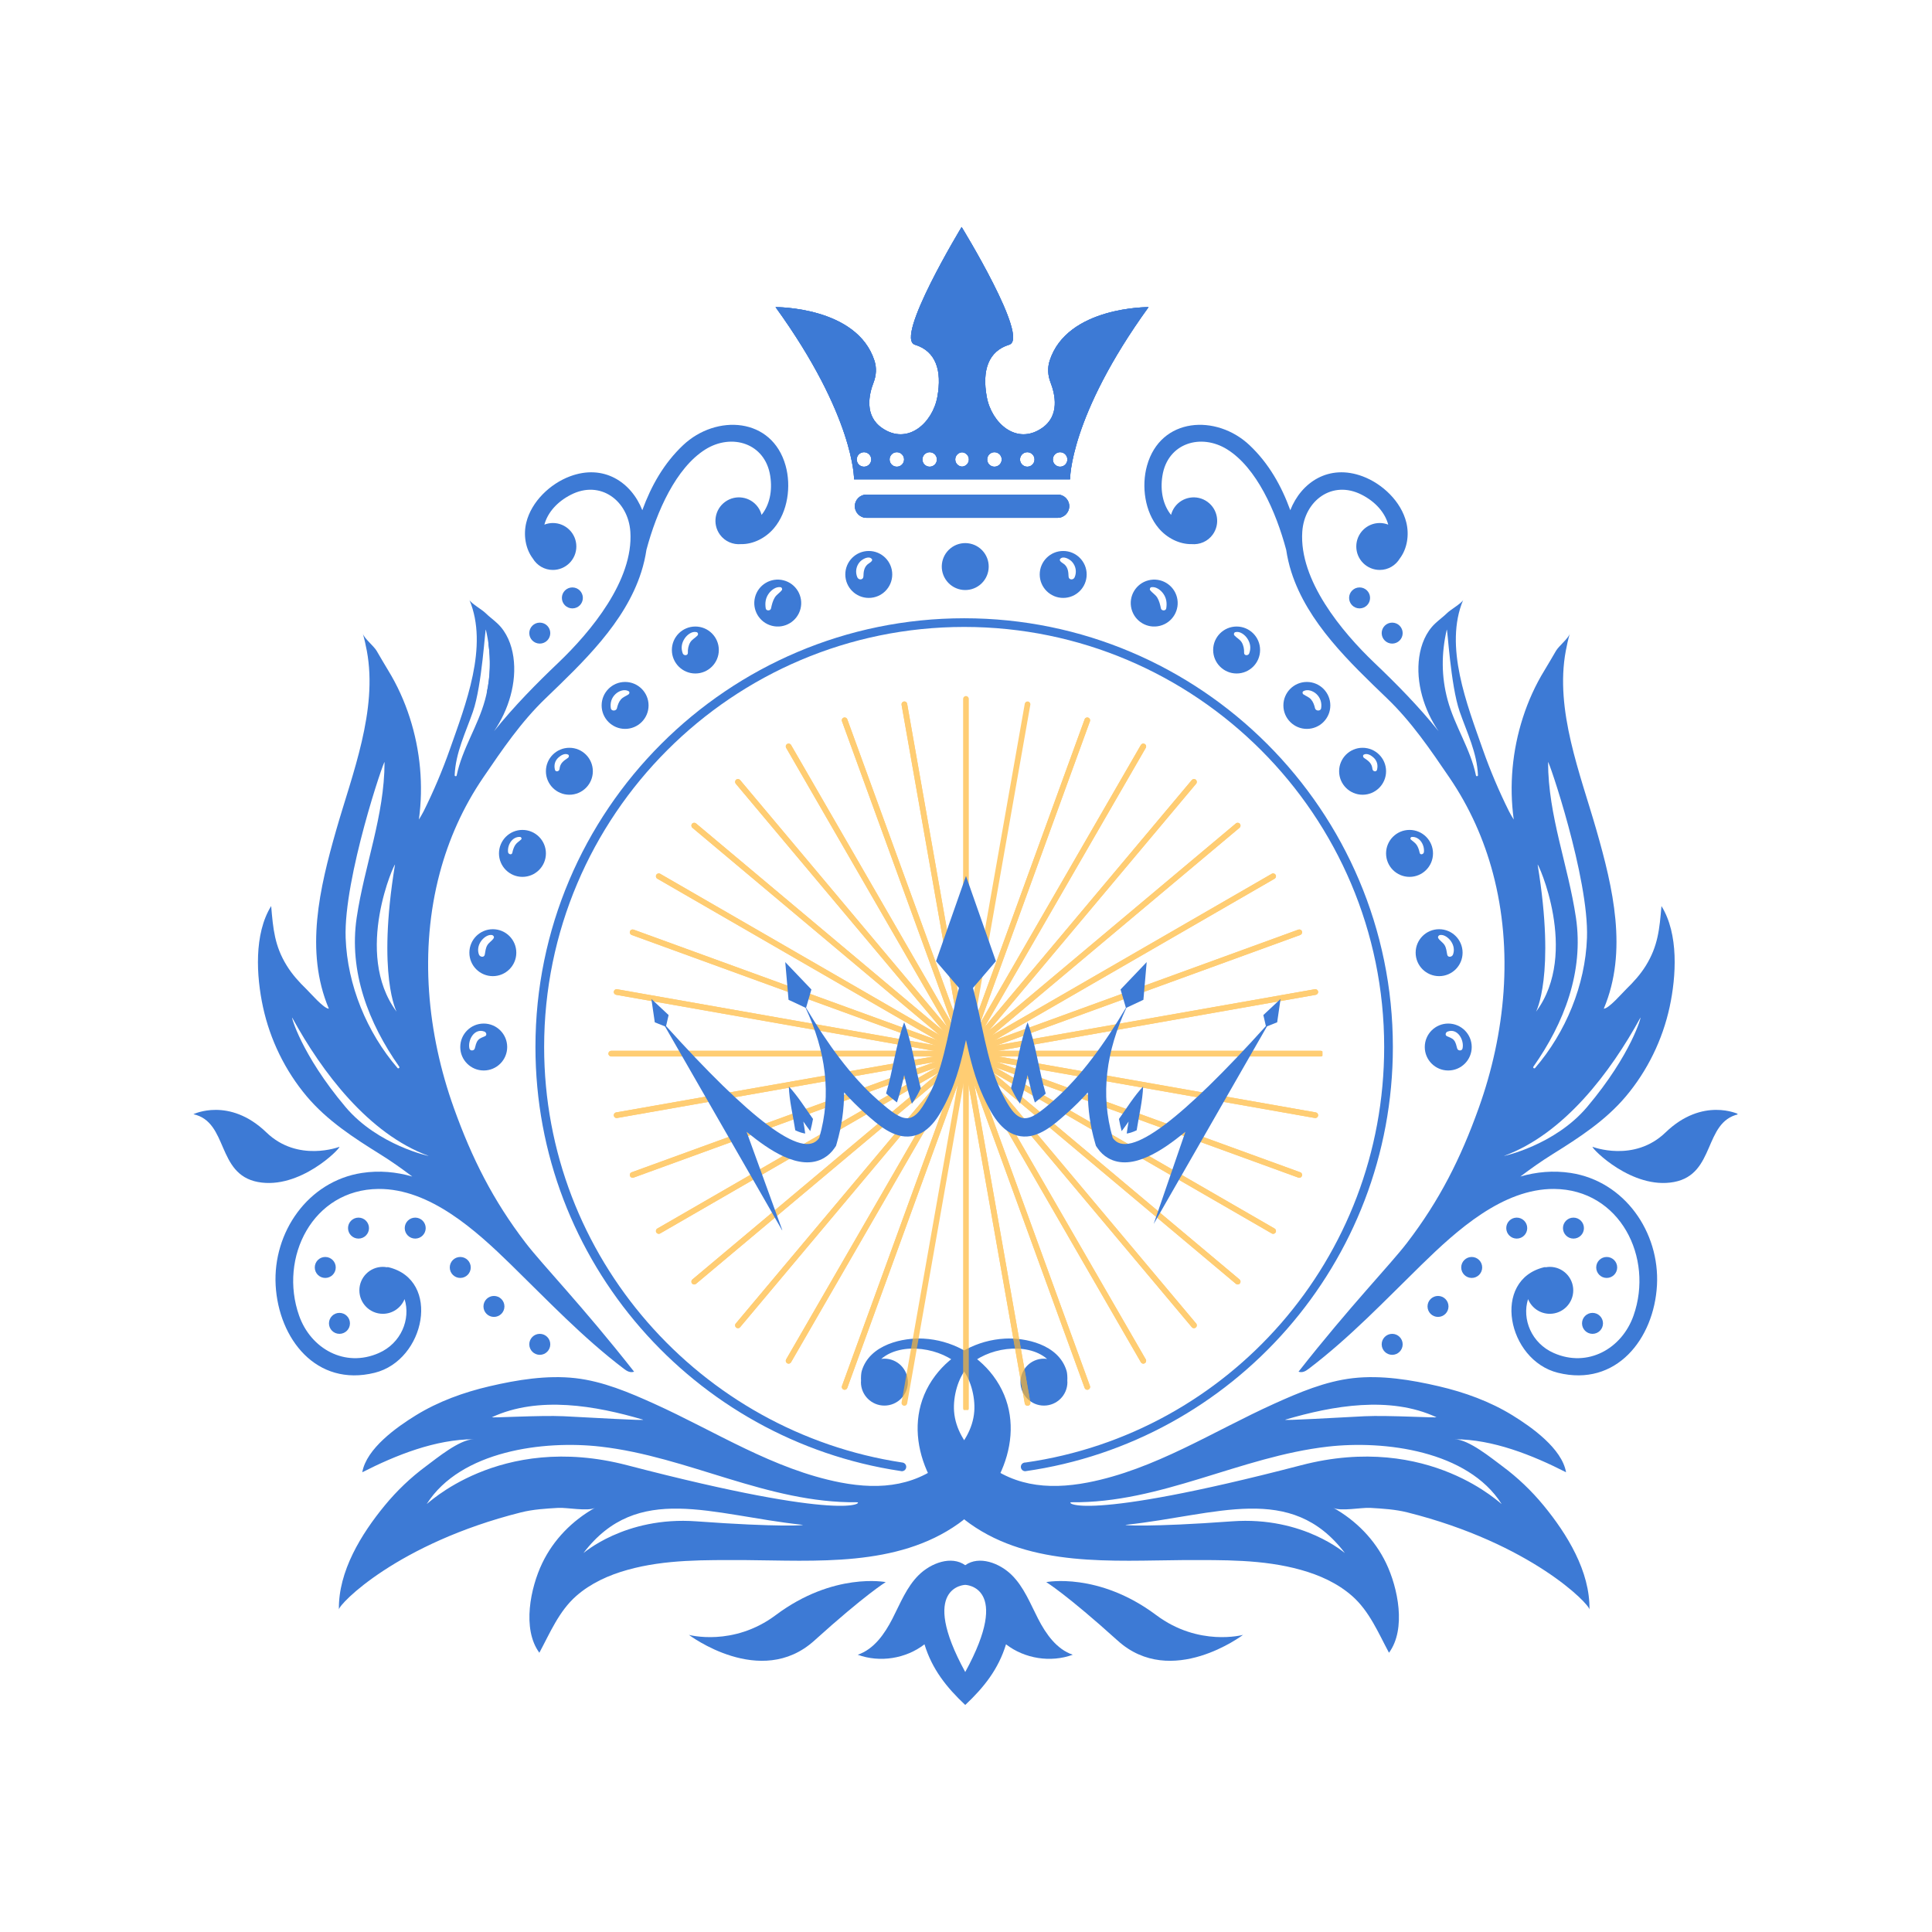 <svg xmlns="http://www.w3.org/2000/svg" xmlns:xlink="http://www.w3.org/1999/xlink" width="500" zoomAndPan="magnify" viewBox="0 0 375 375" height="500" preserveAspectRatio="xMidYMid meet" version="1.0"><defs><filter x="0%" y="0%" width="100%" height="100%" id="ec6d2a8468"><feColorMatrix values="0 0 0 0 1 0 0 0 0 1 0 0 0 0 1 0 0 0 1 0" color-interpolation-filters="sRGB"/></filter><clipPath id="1931e17b41"><path d="M 150 44.062 L 223 44.062 L 223 94 L 150 94 Z M 150 44.062 " clip-rule="nonzero"/></clipPath><clipPath id="01a4a8b4f0"><path d="M 150 44.062 L 223 44.062 L 223 94 L 150 94 Z M 150 44.062 " clip-rule="nonzero"/></clipPath><clipPath id="24614e20ca"><path d="M 37.5 215 L 66 215 L 66 230 L 37.5 230 Z M 37.5 215 " clip-rule="nonzero"/></clipPath><clipPath id="e17d505c48"><path d="M 166.18 302.742 L 208.355 302.742 L 208.355 330.914 L 166.18 330.914 Z M 166.18 302.742 " clip-rule="nonzero"/></clipPath><clipPath id="4fbbc7497d"><path d="M 309 215.227 L 337.242 215.227 L 337.242 229.637 L 309 229.637 Z M 309 215.227 " clip-rule="nonzero"/></clipPath><clipPath id="8678e9d25e"><path d="M 150 44.062 L 223 44.062 L 223 94 L 150 94 Z M 150 44.062 " clip-rule="nonzero"/></clipPath><mask id="9ba6d95bc9"><g filter="url(#ec6d2a8468)"><rect x="-37.5" width="450" fill="#000000" y="-37.5" height="450" fill-opacity="0.68"/></g></mask><clipPath id="af66ebe38d"><path d="M 68 1.102 L 71 1.102 L 71 139.695 L 68 139.695 Z M 68 1.102 " clip-rule="nonzero"/></clipPath><clipPath id="434f6d9e5f"><path d="M 0.09 69 L 138.68 69 L 138.68 72 L 0.09 72 Z M 0.09 69 " clip-rule="nonzero"/></clipPath><clipPath id="179fea667e"><rect x="0" width="140" y="0" height="141"/></clipPath><clipPath id="9f67f0e8d4"><path d="M 126.434 170.012 L 248.91 170.012 L 248.91 238.77 L 126.434 238.77 Z M 126.434 170.012 " clip-rule="nonzero"/></clipPath></defs><g clip-path="url(#1931e17b41)"><path fill="#3d7ad5" d="M 205.766 90.59 C 204.992 90.59 204.355 89.965 204.355 89.18 C 204.355 88.402 204.992 87.77 205.766 87.77 C 206.555 87.77 207.176 88.402 207.176 89.18 C 207.176 89.965 206.555 90.59 205.766 90.59 Z M 199.395 90.59 C 198.621 90.59 197.984 89.965 197.984 89.18 C 197.984 88.402 198.621 87.77 199.395 87.77 C 200.18 87.77 200.805 88.402 200.805 89.18 C 200.805 89.965 200.18 90.59 199.395 90.59 Z M 193.02 90.59 C 192.246 90.59 191.613 89.965 191.613 89.18 C 191.613 88.402 192.246 87.77 193.02 87.77 C 193.793 87.77 194.434 88.402 194.434 89.18 C 194.434 89.965 193.793 90.59 193.02 90.59 Z M 186.734 90.574 C 185.996 90.523 185.41 89.941 185.41 89.18 C 185.41 88.43 185.996 87.836 186.734 87.785 C 187.473 87.836 188.059 88.43 188.059 89.18 C 188.059 89.941 187.473 90.523 186.734 90.574 Z M 180.445 90.59 C 179.676 90.59 179.039 89.965 179.039 89.18 C 179.039 88.402 179.676 87.77 180.445 87.77 C 181.223 87.77 181.855 88.402 181.855 89.18 C 181.855 89.965 181.223 90.59 180.445 90.59 Z M 174.074 90.59 C 173.289 90.59 172.664 89.965 172.664 89.18 C 172.664 88.402 173.289 87.77 174.074 87.77 C 174.852 87.77 175.484 88.402 175.484 89.18 C 175.484 89.965 174.852 90.59 174.074 90.59 Z M 167.703 90.59 C 166.914 90.59 166.293 89.965 166.293 89.18 C 166.293 88.402 166.914 87.77 167.703 87.77 C 168.477 87.77 169.113 88.402 169.113 89.18 C 169.113 89.965 168.477 90.59 167.703 90.59 Z M 203.734 70.02 C 203.293 71.402 203.387 72.895 203.914 74.25 C 204.797 76.516 205.75 80.691 202.254 83.082 C 197.277 86.512 192.441 82.074 191.527 77.027 C 190.59 71.887 191.832 68.156 195.883 66.91 C 199.918 65.668 186.652 44.062 186.652 44.062 C 186.652 44.062 173.551 65.668 177.586 66.91 C 181.637 68.156 182.879 71.887 181.941 77.027 C 181.027 82.074 176.191 86.512 171.215 83.082 C 167.719 80.691 168.672 76.516 169.555 74.25 C 170.082 72.895 170.18 71.402 169.734 70.02 C 166.348 59.477 150.535 59.613 150.535 59.613 C 165.934 80.914 165.77 93.035 165.77 93.035 L 207.699 93.035 C 207.699 93.035 207.535 80.914 222.934 59.613 C 222.934 59.613 207.121 59.477 203.734 70.02 " fill-opacity="1" fill-rule="nonzero"/></g><path fill="#3d7ad5" d="M 205.285 95.996 L 168.188 95.996 C 166.941 95.996 165.93 97.004 165.93 98.25 C 165.93 99.496 166.941 100.508 168.188 100.508 L 205.285 100.508 C 206.527 100.508 207.539 99.496 207.539 98.25 C 207.539 97.004 206.527 95.996 205.285 95.996 " fill-opacity="1" fill-rule="nonzero"/><g clip-path="url(#01a4a8b4f0)"><path fill="#3d7ad5" d="M 205.766 90.59 C 204.992 90.59 204.355 89.965 204.355 89.18 C 204.355 88.402 204.992 87.77 205.766 87.77 C 206.555 87.77 207.176 88.402 207.176 89.18 C 207.176 89.965 206.555 90.59 205.766 90.59 Z M 199.395 90.59 C 198.621 90.59 197.984 89.965 197.984 89.18 C 197.984 88.402 198.621 87.77 199.395 87.77 C 200.18 87.77 200.805 88.402 200.805 89.18 C 200.805 89.965 200.18 90.59 199.395 90.59 Z M 193.02 90.59 C 192.246 90.59 191.613 89.965 191.613 89.18 C 191.613 88.402 192.246 87.77 193.02 87.77 C 193.793 87.77 194.434 88.402 194.434 89.18 C 194.434 89.965 193.793 90.59 193.02 90.59 Z M 186.734 90.574 C 185.996 90.523 185.41 89.941 185.41 89.18 C 185.41 88.43 185.996 87.836 186.734 87.785 C 187.473 87.836 188.059 88.43 188.059 89.18 C 188.059 89.941 187.473 90.523 186.734 90.574 Z M 180.445 90.59 C 179.676 90.59 179.039 89.965 179.039 89.18 C 179.039 88.402 179.676 87.77 180.445 87.77 C 181.223 87.77 181.855 88.402 181.855 89.18 C 181.855 89.965 181.223 90.59 180.445 90.59 Z M 174.074 90.59 C 173.289 90.59 172.664 89.965 172.664 89.18 C 172.664 88.402 173.289 87.77 174.074 87.77 C 174.852 87.77 175.484 88.402 175.484 89.18 C 175.484 89.965 174.852 90.59 174.074 90.59 Z M 167.703 90.59 C 166.914 90.59 166.293 89.965 166.293 89.18 C 166.293 88.402 166.914 87.77 167.703 87.77 C 168.477 87.77 169.113 88.402 169.113 89.18 C 169.113 89.965 168.477 90.59 167.703 90.59 Z M 203.734 70.02 C 203.293 71.402 203.387 72.895 203.914 74.25 C 204.797 76.516 205.75 80.691 202.254 83.082 C 197.277 86.512 192.441 82.074 191.527 77.027 C 190.59 71.887 191.832 68.156 195.883 66.91 C 199.918 65.668 186.652 44.062 186.652 44.062 C 186.652 44.062 173.551 65.668 177.586 66.91 C 181.637 68.156 182.879 71.887 181.941 77.027 C 181.027 82.074 176.191 86.512 171.215 83.082 C 167.719 80.691 168.672 76.516 169.555 74.25 C 170.082 72.895 170.18 71.402 169.734 70.02 C 166.348 59.477 150.535 59.613 150.535 59.613 C 165.934 80.914 165.77 93.035 165.77 93.035 L 207.699 93.035 C 207.699 93.035 207.535 80.914 222.934 59.613 C 222.934 59.613 207.121 59.477 203.734 70.02 " fill-opacity="1" fill-rule="nonzero"/></g><path fill="#3d7ad5" d="M 205.285 95.996 L 168.188 95.996 C 166.941 95.996 165.93 97.004 165.93 98.25 C 165.93 99.496 166.941 100.508 168.188 100.508 L 205.285 100.508 C 206.527 100.508 207.539 99.496 207.539 98.25 C 207.539 97.004 206.527 95.996 205.285 95.996 " fill-opacity="1" fill-rule="nonzero"/><path fill="#3d7ad5" d="M 190.914 107.129 C 189.344 105.164 186.48 104.84 184.512 106.41 C 182.547 107.98 182.223 110.844 183.793 112.812 C 185.359 114.777 188.227 115.102 190.195 113.531 C 192.16 111.961 192.484 109.098 190.914 107.129 " fill-opacity="1" fill-rule="nonzero"/><path fill="#3d7ad5" d="M 168.391 109.543 C 167.699 110.16 167.613 111.004 167.59 111.879 C 167.566 112.613 166.652 112.641 166.398 112.039 C 165.969 111.02 166.168 109.855 166.922 109.031 C 167.379 108.535 168.648 107.797 169.219 108.504 C 169.543 108.902 168.594 109.359 168.391 109.543 Z M 168.629 106.945 C 166.113 106.945 164.074 108.984 164.074 111.5 C 164.074 114.016 166.113 116.055 168.629 116.055 C 171.145 116.055 173.184 114.016 173.184 111.5 C 173.184 108.984 171.145 106.945 168.629 106.945 " fill-opacity="1" fill-rule="nonzero"/><path fill="#3d7ad5" d="M 151.754 114.543 C 151.348 115.086 150.738 115.391 150.375 115.988 C 149.992 116.617 149.805 117.379 149.656 118.094 C 149.555 118.594 148.711 118.613 148.629 118.094 C 148.461 117.047 148.582 116.074 149.223 115.199 C 149.727 114.5 150.625 113.832 151.523 113.973 C 151.758 114.008 151.895 114.355 151.754 114.543 Z M 152.082 112.641 C 149.645 112.02 147.164 113.496 146.547 115.934 C 145.926 118.371 147.402 120.852 149.84 121.469 C 152.277 122.09 154.754 120.613 155.375 118.176 C 155.992 115.738 154.52 113.258 152.082 112.641 " fill-opacity="1" fill-rule="nonzero"/><path fill="#3d7ad5" d="M 135.379 123.355 C 134.918 123.848 134.332 124.09 133.969 124.691 C 133.625 125.266 133.48 126.023 133.516 126.684 C 133.551 127.293 132.707 127.32 132.52 126.816 C 132.145 125.805 132.289 124.832 132.887 123.934 C 133.359 123.223 134.297 122.469 135.203 122.695 C 135.5 122.77 135.574 123.145 135.379 123.355 Z M 134.965 121.609 C 132.453 121.609 130.41 123.648 130.41 126.164 C 130.41 128.68 132.453 130.723 134.965 130.723 C 137.48 130.723 139.523 128.68 139.523 126.164 C 139.523 123.648 137.48 121.609 134.965 121.609 " fill-opacity="1" fill-rule="nonzero"/><path fill="#3d7ad5" d="M 121.996 134.777 C 121.48 135.129 120.938 135.277 120.512 135.766 C 120.094 136.246 119.891 136.867 119.746 137.477 C 119.613 138.035 118.66 138.082 118.562 137.477 C 118.398 136.434 118.684 135.461 119.465 134.719 C 120.094 134.125 121.184 133.695 121.996 134.152 C 122.246 134.293 122.211 134.629 121.996 134.777 Z M 121.332 132.367 C 118.816 132.367 116.777 134.406 116.777 136.922 C 116.777 139.438 118.816 141.477 121.332 141.477 C 123.848 141.477 125.887 139.438 125.887 136.922 C 125.887 134.406 123.848 132.367 121.332 132.367 " fill-opacity="1" fill-rule="nonzero"/><path fill="#3d7ad5" d="M 110.242 147.102 C 109.391 147.684 108.719 148.113 108.602 149.27 C 108.555 149.746 107.832 149.922 107.707 149.391 C 107.488 148.453 107.715 147.633 108.445 146.988 C 108.902 146.586 109.633 146.168 110.242 146.453 C 110.52 146.582 110.453 146.957 110.242 147.102 Z M 110.516 145.145 C 108 145.145 105.961 147.184 105.961 149.699 C 105.961 152.215 108 154.258 110.516 154.258 C 113.031 154.258 115.07 152.215 115.07 149.699 C 115.07 147.184 113.031 145.145 110.516 145.145 " fill-opacity="1" fill-rule="nonzero"/><path fill="#3d7ad5" d="M 101.145 162.953 C 100.766 163.309 100.32 163.551 100.027 163.988 C 99.734 164.426 99.543 165.004 99.445 165.512 C 99.344 166.023 98.668 165.828 98.617 165.402 C 98.453 164.051 99.383 162.379 100.934 162.445 C 101.18 162.457 101.34 162.77 101.145 162.953 Z M 101.402 161.086 C 98.891 161.086 96.852 163.129 96.852 165.645 C 96.852 168.16 98.891 170.199 101.402 170.199 C 103.922 170.199 105.961 168.16 105.961 165.645 C 105.961 163.129 103.922 161.086 101.402 161.086 " fill-opacity="1" fill-rule="nonzero"/><path fill="#3d7ad5" d="M 95.805 182.133 C 95.473 182.637 94.922 182.922 94.598 183.449 C 94.258 184 94.211 184.668 94.094 185.293 C 93.973 185.914 93.16 185.77 92.973 185.293 C 92.633 184.422 92.824 183.477 93.344 182.715 C 93.777 182.082 94.617 181.387 95.43 181.477 C 95.73 181.512 96.008 181.828 95.805 182.133 Z M 95.66 180.359 C 93.145 180.359 91.105 182.398 91.105 184.914 C 91.105 187.43 93.145 189.469 95.66 189.469 C 98.176 189.469 100.215 187.43 100.215 184.914 C 100.215 182.398 98.176 180.359 95.66 180.359 " fill-opacity="1" fill-rule="nonzero"/><path fill="#3d7ad5" d="M 94.156 201.117 C 93.66 201.355 93.145 201.469 92.777 201.91 C 92.41 202.352 92.309 202.961 92.156 203.504 C 92.02 204 91.23 204.035 91.113 203.504 C 90.75 201.875 92.082 199.469 94.039 200.238 C 94.387 200.375 94.566 200.918 94.156 201.117 Z M 93.891 198.672 C 91.375 198.672 89.336 200.711 89.336 203.227 C 89.336 205.742 91.375 207.781 93.891 207.781 C 96.406 207.781 98.445 205.742 98.445 203.227 C 98.445 200.711 96.406 198.672 93.891 198.672 " fill-opacity="1" fill-rule="nonzero"/><path fill="#3d7ad5" d="M 94.145 135.848 C 92.773 140.922 89.703 145.355 88.637 150.523 C 88.594 150.742 88.242 150.691 88.25 150.473 C 88.43 146.082 90.375 142.215 91.797 138.129 C 93.582 132.992 94.168 121.621 94.309 122.23 C 95.367 126.797 95.371 131.309 94.145 135.848 Z M 83.203 224.363 C 83.461 224.457 73.371 222.336 67.074 214.875 C 58.375 204.57 56.422 196.98 56.73 197.547 C 62.484 208.086 71.543 220.105 83.203 224.363 Z M 74.641 147.941 C 74.625 158.359 70.75 167.914 69.234 178.102 C 67.676 188.59 71.52 198.57 77.496 207.051 C 77.633 207.246 77.316 207.484 77.164 207.305 C 71.211 200.391 67.418 191.219 67.09 182.055 C 66.672 170.438 74.645 147.117 74.641 147.941 Z M 76.664 167.848 C 73.121 189.469 77.059 196.48 76.973 196.363 C 68.457 184.914 76.797 167.031 76.664 167.848 Z M 152.492 90.402 C 149.871 80.949 139.012 80.34 132.582 86.414 C 128.844 89.949 126.391 94.316 124.672 99.031 C 122.543 93.602 117.191 90.012 110.645 92.453 C 106.797 93.887 103.152 97.344 102.156 101.414 C 101.566 103.793 101.977 106.496 103.414 108.395 C 104.207 109.727 105.648 110.625 107.309 110.625 C 109.828 110.625 111.867 108.586 111.867 106.07 C 111.867 103.555 109.828 101.516 107.309 101.516 C 106.727 101.516 106.176 101.633 105.664 101.832 C 106.301 99.48 108.145 97.387 110.812 96.027 C 116.547 93.094 121.945 97.195 122.352 103.215 C 122.977 112.629 114.691 122.602 108.367 128.641 C 104.133 132.672 99.762 137.094 95.898 141.918 C 98.703 137.84 100.363 132.469 99.648 127.516 C 99.301 125.113 98.359 122.723 96.574 121.035 C 95.805 120.305 94.953 119.703 94.184 118.945 C 93.594 118.363 91.371 117.059 91.109 116.438 C 94.887 125.422 90.344 136.809 87.312 145.461 C 85.859 149.578 84.156 153.59 82.219 157.488 C 81.945 158.012 81.645 158.535 81.305 159.074 C 82.219 152.465 81.578 145.633 79.531 139.285 C 78.5 136.082 77.105 132.992 75.348 130.125 C 74.57 128.859 73.855 127.598 73.105 126.328 C 72.531 125.359 70.699 123.926 70.422 122.988 C 70.746 124.09 70.992 125.203 71.203 126.332 C 73.359 137.863 68.375 150.227 65.25 161.141 C 62.059 172.293 59.109 184.609 63.828 195.785 C 62.848 195.785 60.215 192.707 59.48 192 C 58.051 190.617 56.711 189.133 55.664 187.434 C 53.297 183.609 53.012 180.297 52.633 175.863 C 49.266 181.289 49.754 189.477 51.047 195.461 C 52.422 201.816 55.352 207.832 59.543 212.809 C 63.508 217.512 68.637 220.836 73.816 224.059 C 75.992 225.41 78.016 226.859 80.023 228.363 C 76.918 227.469 73.645 227.148 70.223 227.672 C 59.781 229.289 52.945 239.176 53.504 249.465 C 54.078 259.859 61.398 269.258 72.719 266.457 C 82.57 264.023 85.656 248.438 75.406 245.969 C 75.301 245.941 75.184 245.949 75.07 245.973 C 74.82 245.93 74.57 245.898 74.309 245.898 C 71.793 245.898 69.754 247.938 69.754 250.453 C 69.754 252.969 71.793 255.008 74.309 255.008 C 76.223 255.008 77.855 253.824 78.527 252.156 C 79.75 256.059 77.855 260.73 73.527 262.625 C 66.934 265.527 60.32 261.781 58.059 255.371 C 54.078 244.086 60.691 230.875 73.461 230.773 C 83.438 230.695 92.414 238.859 99.145 245.43 C 106.312 252.43 113.09 259.598 121.074 265.664 C 121.73 266.164 122.301 266.488 123.078 266.246 C 113.012 253.43 105.328 245.551 102.016 241.23 C 95.711 233.004 91.602 224.84 88.105 215.086 C 82.906 200.582 81.363 184.469 85.352 169.469 C 87.082 162.961 89.852 156.703 93.789 150.926 C 97.504 145.477 101.145 140.113 105.887 135.559 C 113.094 128.613 121.34 120.879 124.473 111.016 C 124.926 109.594 125.254 108.176 125.473 106.715 C 127.465 99.266 131.207 90.82 136.906 87.238 C 142.023 84.035 148.512 86 149.5 92.367 C 149.965 95.324 149.352 98.043 147.82 99.941 C 147.68 99.41 147.453 98.895 147.109 98.422 C 145.637 96.383 142.785 95.93 140.75 97.406 C 138.715 98.879 138.258 101.727 139.734 103.766 C 140.711 105.113 142.281 105.75 143.828 105.613 C 146.207 105.664 148.637 104.41 150.219 102.531 C 152.926 99.34 153.59 94.359 152.492 90.402 " fill-opacity="1" fill-rule="nonzero"/><path fill="#3d7ad5" d="M 280.812 122.23 C 280.953 121.621 281.535 132.992 283.324 138.129 C 284.746 142.215 286.691 146.082 286.871 150.473 C 286.879 150.691 286.527 150.742 286.484 150.523 C 285.418 145.355 282.348 140.922 280.977 135.848 C 279.75 131.309 279.758 126.797 280.812 122.23 Z M 318.391 197.547 C 318.699 196.98 316.746 204.57 308.047 214.875 C 301.75 222.336 291.656 224.457 291.918 224.363 C 303.578 220.105 312.637 208.086 318.391 197.547 Z M 308.031 182.055 C 307.703 191.219 303.91 200.391 297.957 207.305 C 297.805 207.484 297.488 207.246 297.625 207.051 C 303.602 198.57 307.445 188.59 305.887 178.102 C 304.371 167.914 300.496 158.359 300.48 147.941 C 300.477 147.117 308.449 170.438 308.031 182.055 Z M 298.152 196.363 C 298.062 196.48 302 189.469 298.457 167.848 C 298.324 167.031 306.664 184.914 298.152 196.363 Z M 224.902 102.531 C 226.484 104.41 228.914 105.664 231.293 105.613 C 232.84 105.75 234.41 105.113 235.387 103.766 C 236.863 101.727 236.406 98.879 234.371 97.406 C 232.336 95.93 229.484 96.383 228.008 98.422 C 227.668 98.895 227.441 99.41 227.301 99.941 C 225.77 98.043 225.156 95.324 225.621 92.367 C 226.613 86 233.098 84.035 238.215 87.238 C 243.914 90.82 247.656 99.266 249.648 106.715 C 249.867 108.176 250.195 109.594 250.629 110.969 C 253.781 120.879 262.027 128.613 269.234 135.559 C 273.977 140.113 277.621 145.477 281.332 150.926 C 285.27 156.703 288.039 162.961 289.77 169.469 C 293.758 184.469 292.215 200.582 287.012 215.086 C 283.52 224.84 279.41 233.004 273.105 241.23 C 269.793 245.551 262.105 253.43 252.043 266.246 C 252.82 266.488 253.391 266.164 254.047 265.664 C 262.031 259.598 268.809 252.43 275.977 245.43 C 282.707 238.859 291.684 230.695 301.66 230.773 C 314.43 230.875 321.043 244.086 317.062 255.371 C 314.801 261.781 308.188 265.527 301.594 262.625 C 297.266 260.73 295.367 256.059 296.594 252.156 C 297.27 253.824 298.898 255.008 300.812 255.008 C 303.328 255.008 305.367 252.969 305.367 250.453 C 305.367 247.938 303.328 245.898 300.812 245.898 C 300.551 245.898 300.301 245.93 300.051 245.973 C 299.934 245.949 299.82 245.941 299.715 245.969 C 289.465 248.438 292.551 264.023 302.402 266.457 C 313.723 269.258 321.043 259.859 321.617 249.465 C 322.176 239.176 315.344 229.289 304.898 227.672 C 301.473 227.148 298.203 227.469 295.098 228.363 C 297.105 226.859 299.129 225.41 301.305 224.059 C 306.484 220.836 311.613 217.512 315.578 212.809 C 319.766 207.832 322.699 201.816 324.074 195.461 C 325.367 189.477 325.855 181.289 322.488 175.863 C 322.109 180.297 321.824 183.609 319.457 187.434 C 318.406 189.133 317.066 190.617 315.641 192 C 314.906 192.707 312.273 195.785 311.293 195.785 C 316.012 184.609 313.062 172.293 309.871 161.141 C 306.746 150.227 301.762 137.863 303.918 126.332 C 304.129 125.203 304.371 124.09 304.699 122.988 C 304.422 123.926 302.59 125.359 302.016 126.328 C 301.266 127.598 300.551 128.859 299.773 130.125 C 298.012 132.992 296.621 136.082 295.59 139.285 C 293.543 145.633 292.902 152.465 293.816 159.074 C 293.477 158.535 293.172 158.012 292.902 157.488 C 290.965 153.59 289.258 149.578 287.809 145.461 C 284.777 136.809 280.234 125.422 284.008 116.438 C 283.75 117.059 281.527 118.363 280.938 118.945 C 280.168 119.703 279.316 120.305 278.547 121.035 C 276.762 122.723 275.82 125.113 275.473 127.516 C 274.758 132.469 276.418 137.84 279.223 141.918 C 275.359 137.094 270.988 132.672 266.754 128.641 C 260.43 122.602 252.145 112.629 252.77 103.215 C 253.172 97.195 258.57 93.094 264.309 96.027 C 266.977 97.387 268.816 99.48 269.457 101.832 C 268.945 101.633 268.391 101.516 267.809 101.516 C 265.293 101.516 263.254 103.555 263.254 106.07 C 263.254 108.586 265.293 110.625 267.809 110.625 C 269.473 110.625 270.91 109.727 271.707 108.395 C 273.145 106.496 273.555 103.793 272.965 101.414 C 271.969 97.344 268.324 93.887 264.477 92.453 C 257.93 90.012 252.578 93.602 250.445 99.031 C 248.73 94.316 246.277 89.949 242.539 86.414 C 236.109 80.34 225.25 80.949 222.629 90.402 C 221.531 94.359 222.195 99.34 224.902 102.531 " fill-opacity="1" fill-rule="nonzero"/><path fill="#3d7ad5" d="M 95.535 125.418 C 95.48 125.008 95.098 124.824 94.793 124.895 C 95.238 128.066 95.164 131.219 94.492 134.379 C 94.613 134.328 94.727 134.246 94.816 134.109 C 96.328 131.789 95.871 128.016 95.535 125.418 " fill-opacity="1" fill-rule="nonzero"/><path fill="#3d7ad5" d="M 102.734 122.887 C 102.734 121.762 103.648 120.852 104.773 120.852 C 105.895 120.852 106.809 121.762 106.809 122.887 C 106.809 124.012 105.895 124.922 104.773 124.922 C 103.648 124.922 102.734 124.012 102.734 122.887 " fill-opacity="1" fill-rule="nonzero"/><path fill="#3d7ad5" d="M 67.551 238.375 C 67.551 237.25 68.461 236.34 69.586 236.34 C 70.711 236.34 71.621 237.25 71.621 238.375 C 71.621 239.496 70.711 240.41 69.586 240.41 C 68.461 240.41 67.551 239.496 67.551 238.375 " fill-opacity="1" fill-rule="nonzero"/><path fill="#3d7ad5" d="M 61.098 246.012 C 61.098 244.887 62.008 243.977 63.133 243.977 C 64.258 243.977 65.168 244.887 65.168 246.012 C 65.168 247.137 64.258 248.047 63.133 248.047 C 62.008 248.047 61.098 247.137 61.098 246.012 " fill-opacity="1" fill-rule="nonzero"/><path fill="#3d7ad5" d="M 63.852 256.863 C 63.852 255.738 64.762 254.828 65.887 254.828 C 67.012 254.828 67.926 255.738 67.926 256.863 C 67.926 257.988 67.012 258.898 65.887 258.898 C 64.762 258.898 63.852 257.988 63.852 256.863 " fill-opacity="1" fill-rule="nonzero"/><path fill="#3d7ad5" d="M 78.559 238.375 C 78.559 237.25 79.469 236.34 80.594 236.34 C 81.719 236.34 82.629 237.25 82.629 238.375 C 82.629 239.496 81.719 240.41 80.594 240.41 C 79.469 240.41 78.559 239.496 78.559 238.375 " fill-opacity="1" fill-rule="nonzero"/><path fill="#3d7ad5" d="M 87.301 246.012 C 87.301 244.887 88.211 243.977 89.336 243.977 C 90.461 243.977 91.371 244.887 91.371 246.012 C 91.371 247.137 90.461 248.047 89.336 248.047 C 88.211 248.047 87.301 247.137 87.301 246.012 " fill-opacity="1" fill-rule="nonzero"/><path fill="#3d7ad5" d="M 93.84 253.578 C 93.84 252.453 94.75 251.543 95.875 251.543 C 97 251.543 97.91 252.453 97.91 253.578 C 97.91 254.703 97 255.613 95.875 255.613 C 94.75 255.613 93.84 254.703 93.84 253.578 " fill-opacity="1" fill-rule="nonzero"/><path fill="#3d7ad5" d="M 102.734 260.934 C 102.734 259.812 103.648 258.898 104.773 258.898 C 105.895 258.898 106.809 259.812 106.809 260.934 C 106.809 262.059 105.895 262.973 104.773 262.973 C 103.648 262.973 102.734 262.059 102.734 260.934 " fill-opacity="1" fill-rule="nonzero"/><path fill="#3d7ad5" d="M 109.062 116.055 C 109.062 114.93 109.973 114.02 111.098 114.02 C 112.223 114.02 113.133 114.93 113.133 116.055 C 113.133 117.18 112.223 118.09 111.098 118.09 C 109.973 118.09 109.062 117.18 109.062 116.055 " fill-opacity="1" fill-rule="nonzero"/><g clip-path="url(#24614e20ca)"><path fill="#3d7ad5" d="M 65.887 222.594 C 66.012 222.973 58.164 230.941 50.066 229.426 C 41.973 227.906 44.375 217.785 37.543 216.266 C 37.543 216.266 44.504 212.848 51.715 219.809 C 57.832 225.711 65.887 222.594 65.887 222.594 " fill-opacity="1" fill-rule="nonzero"/></g><g clip-path="url(#e17d505c48)"><path fill="#3d7ad5" d="M 187.352 324.539 C 178.227 307.855 187.352 307.621 187.352 307.621 C 187.352 307.621 196.48 307.855 187.352 324.539 Z M 201.492 314.199 C 199.973 311.246 198.742 308.043 196.379 305.711 C 194.016 303.383 190.055 301.883 187.352 303.805 C 184.652 301.883 180.691 303.383 178.328 305.711 C 175.965 308.043 174.734 311.246 173.215 314.199 C 171.699 317.152 169.625 320.121 166.484 321.184 C 170.77 322.754 175.832 321.957 179.441 319.16 C 180.91 323.965 183.691 327.492 187.352 330.934 C 191.016 327.492 193.797 323.965 195.266 319.16 C 198.875 321.957 203.938 322.754 208.223 321.184 C 205.086 320.121 203.012 317.152 201.492 314.199 " fill-opacity="1" fill-rule="nonzero"/></g><path fill="#3d7ad5" d="M 121.746 284.402 C 96.727 277.879 82.477 292.477 82.848 291.895 C 89.41 281.594 105.516 279.527 116.555 280.789 C 133.602 282.734 148.945 291.793 166.348 291.586 C 167.477 291.57 164.707 295.598 121.746 284.402 Z M 135.16 295.289 C 121.176 294.27 113.086 301.656 113.258 301.43 C 123.738 287.66 138.066 294.078 155.719 295.961 C 156.695 296.062 151.227 296.465 135.16 295.289 Z M 95.504 275.07 C 104.539 270.891 115.602 272.844 124.785 275.547 C 125.695 275.816 114.48 275.133 109.43 274.891 C 104.781 274.672 95.09 275.266 95.504 275.07 Z M 192.766 267.027 C 189.539 262.746 184.605 260.121 179.254 259.824 C 175.414 259.609 168.812 260.867 167.266 266.102 C 167.145 266.512 167.086 267.301 167.125 268.074 C 167.121 268.141 167.105 268.203 167.105 268.27 C 167.105 270.785 169.145 272.824 171.66 272.824 C 174.176 272.824 176.215 270.785 176.215 268.27 C 176.215 265.754 174.176 263.715 171.66 263.715 C 171.449 263.715 171.25 263.746 171.047 263.773 C 175.027 260.32 182.941 261.641 186.363 265.234 C 188.367 267.344 189.32 271.098 189.105 273.945 C 188.848 277.383 186.938 280.41 184.465 282.719 C 178.324 288.453 171.121 289.281 163.125 287.746 C 150.117 285.215 138.879 277.844 126.969 272.461 C 122.113 270.27 117.035 268.109 111.688 267.5 C 106.188 266.875 100.398 267.82 95.035 269.07 C 90.02 270.238 85.09 272.016 80.695 274.727 C 77.012 276.996 71.117 281.16 70.32 285.766 C 76.805 282.457 84.539 279.359 91.949 279.359 C 89.199 279.387 84.789 283.035 82.668 284.605 C 79.711 286.793 77.035 289.352 74.699 292.188 C 70.141 297.723 65.645 305 65.781 312.41 C 65.762 311.363 77.145 299.582 101.117 293.555 C 103.477 292.961 105.934 292.82 108.363 292.676 C 110 292.582 114.129 293.395 115.465 292.672 C 111.078 295.152 107.453 298.812 105.242 303.418 C 102.973 308.156 101.285 316.172 104.688 320.797 C 106.766 316.93 108.488 312.738 111.844 309.781 C 114.676 307.289 118.188 305.715 121.797 304.711 C 129.164 302.648 136.902 302.809 144.48 302.809 C 158.316 302.91 174.125 304.211 186.035 295.742 C 194.91 289.418 199.938 276.543 192.766 267.027 " fill-opacity="1" fill-rule="nonzero"/><path fill="#3d7ad5" d="M 171.918 307.086 C 171.918 307.086 161.793 305.09 150.578 313.484 C 142.309 319.68 133.719 317.328 133.719 317.328 C 133.719 317.328 147.625 327.863 158.047 318.449 C 167.996 309.465 171.918 307.086 171.918 307.086 " fill-opacity="1" fill-rule="nonzero"/><path fill="#3d7ad5" d="M 205.773 108.504 C 206.348 107.797 207.617 108.535 208.07 109.031 C 208.828 109.855 209.027 111.02 208.594 112.039 C 208.344 112.641 207.426 112.613 207.406 111.879 C 207.379 111.004 207.293 110.16 206.602 109.543 C 206.398 109.359 205.449 108.902 205.773 108.504 Z M 201.809 111.5 C 201.809 114.016 203.852 116.055 206.367 116.055 C 208.879 116.055 210.922 114.016 210.922 111.5 C 210.922 108.984 208.879 106.945 206.367 106.945 C 203.852 106.945 201.809 108.984 201.809 111.5 " fill-opacity="1" fill-rule="nonzero"/><path fill="#3d7ad5" d="M 223.469 113.973 C 224.367 113.832 225.266 114.5 225.773 115.199 C 226.41 116.074 226.535 117.047 226.367 118.094 C 226.281 118.613 225.438 118.594 225.336 118.094 C 225.188 117.379 225.004 116.617 224.621 115.988 C 224.254 115.391 223.645 115.086 223.238 114.543 C 223.098 114.355 223.238 114.008 223.469 113.973 Z M 219.617 118.176 C 220.238 120.613 222.715 122.09 225.152 121.469 C 227.594 120.852 229.066 118.371 228.449 115.934 C 227.828 113.496 225.352 112.02 222.91 112.641 C 220.473 113.258 219 115.738 219.617 118.176 " fill-opacity="1" fill-rule="nonzero"/><path fill="#3d7ad5" d="M 239.789 122.695 C 240.695 122.469 241.633 123.223 242.105 123.934 C 242.703 124.832 242.848 125.805 242.473 126.816 C 242.289 127.32 241.441 127.293 241.477 126.684 C 241.512 126.023 241.367 125.266 241.023 124.691 C 240.66 124.09 240.074 123.848 239.617 123.355 C 239.418 123.145 239.492 122.77 239.789 122.695 Z M 235.473 126.164 C 235.473 128.68 237.512 130.723 240.027 130.723 C 242.543 130.723 244.582 128.68 244.582 126.164 C 244.582 123.648 242.543 121.609 240.027 121.609 C 237.512 121.609 235.473 123.648 235.473 126.164 " fill-opacity="1" fill-rule="nonzero"/><path fill="#3d7ad5" d="M 252.996 134.152 C 253.809 133.695 254.902 134.125 255.531 134.719 C 256.309 135.461 256.594 136.434 256.43 137.477 C 256.332 138.082 255.379 138.035 255.246 137.477 C 255.102 136.867 254.898 136.246 254.48 135.766 C 254.055 135.277 253.512 135.129 252.996 134.777 C 252.781 134.629 252.75 134.293 252.996 134.152 Z M 249.105 136.922 C 249.105 139.438 251.145 141.477 253.66 141.477 C 256.176 141.477 258.215 139.438 258.215 136.922 C 258.215 134.406 256.176 132.367 253.66 132.367 C 251.145 132.367 249.105 134.406 249.105 136.922 " fill-opacity="1" fill-rule="nonzero"/><path fill="#3d7ad5" d="M 264.75 146.453 C 265.359 146.168 266.09 146.586 266.547 146.988 C 267.277 147.633 267.504 148.453 267.285 149.391 C 267.16 149.922 266.441 149.746 266.391 149.27 C 266.273 148.113 265.605 147.684 264.75 147.102 C 264.539 146.957 264.473 146.582 264.75 146.453 Z M 259.922 149.699 C 259.922 152.215 261.965 154.258 264.477 154.258 C 266.996 154.258 269.035 152.215 269.035 149.699 C 269.035 147.184 266.996 145.145 264.477 145.145 C 261.965 145.145 259.922 147.184 259.922 149.699 " fill-opacity="1" fill-rule="nonzero"/><path fill="#3d7ad5" d="M 274.059 162.445 C 275.609 162.379 276.539 164.051 276.379 165.402 C 276.328 165.828 275.648 166.023 275.551 165.512 C 275.449 165.004 275.262 164.426 274.965 163.988 C 274.672 163.551 274.227 163.309 273.848 162.953 C 273.652 162.77 273.812 162.457 274.059 162.445 Z M 269.035 165.645 C 269.035 168.16 271.074 170.199 273.59 170.199 C 276.105 170.199 278.145 168.16 278.145 165.645 C 278.145 163.129 276.105 161.086 273.59 161.086 C 271.074 161.086 269.035 163.129 269.035 165.645 " fill-opacity="1" fill-rule="nonzero"/><path fill="#3d7ad5" d="M 279.562 181.477 C 280.375 181.387 281.215 182.082 281.648 182.715 C 282.168 183.477 282.359 184.422 282.02 185.293 C 281.836 185.77 281.02 185.914 280.902 185.293 C 280.781 184.668 280.734 184 280.395 183.449 C 280.07 182.922 279.52 182.637 279.188 182.133 C 278.984 181.828 279.262 181.512 279.562 181.477 Z M 274.777 184.914 C 274.777 187.43 276.816 189.469 279.332 189.469 C 281.848 189.469 283.887 187.43 283.887 184.914 C 283.887 182.398 281.848 180.359 279.332 180.359 C 276.816 180.359 274.777 182.398 274.777 184.914 " fill-opacity="1" fill-rule="nonzero"/><path fill="#3d7ad5" d="M 280.953 200.238 C 282.91 199.469 284.242 201.875 283.879 203.504 C 283.762 204.035 282.973 204 282.836 203.504 C 282.688 202.961 282.582 202.352 282.215 201.91 C 281.848 201.469 281.332 201.355 280.84 201.117 C 280.426 200.918 280.605 200.375 280.953 200.238 Z M 276.547 203.227 C 276.547 205.742 278.586 207.781 281.102 207.781 C 283.617 207.781 285.66 205.742 285.66 203.227 C 285.66 200.711 283.617 198.672 281.102 198.672 C 278.586 198.672 276.547 200.711 276.547 203.227 " fill-opacity="1" fill-rule="nonzero"/><path fill="#3d7ad5" d="M 272.258 122.887 C 272.258 121.762 271.344 120.852 270.223 120.852 C 269.098 120.852 268.184 121.762 268.184 122.887 C 268.184 124.012 269.098 124.922 270.223 124.922 C 271.344 124.922 272.258 124.012 272.258 122.887 " fill-opacity="1" fill-rule="nonzero"/><path fill="#3d7ad5" d="M 307.441 238.375 C 307.441 237.25 306.531 236.34 305.406 236.34 C 304.281 236.34 303.371 237.25 303.371 238.375 C 303.371 239.496 304.281 240.41 305.406 240.41 C 306.531 240.41 307.441 239.496 307.441 238.375 " fill-opacity="1" fill-rule="nonzero"/><path fill="#3d7ad5" d="M 313.895 246.012 C 313.895 244.887 312.984 243.977 311.859 243.977 C 310.734 243.977 309.824 244.887 309.824 246.012 C 309.824 247.137 310.734 248.047 311.859 248.047 C 312.984 248.047 313.895 247.137 313.895 246.012 " fill-opacity="1" fill-rule="nonzero"/><path fill="#3d7ad5" d="M 311.141 256.863 C 311.141 255.738 310.23 254.828 309.105 254.828 C 307.98 254.828 307.07 255.738 307.07 256.863 C 307.07 257.988 307.98 258.898 309.105 258.898 C 310.23 258.898 311.141 257.988 311.141 256.863 " fill-opacity="1" fill-rule="nonzero"/><path fill="#3d7ad5" d="M 296.434 238.375 C 296.434 237.25 295.523 236.34 294.398 236.34 C 293.273 236.34 292.363 237.25 292.363 238.375 C 292.363 239.496 293.273 240.41 294.398 240.41 C 295.523 240.41 296.434 239.496 296.434 238.375 " fill-opacity="1" fill-rule="nonzero"/><path fill="#3d7ad5" d="M 287.691 246.012 C 287.691 244.887 286.781 243.977 285.66 243.977 C 284.535 243.977 283.621 244.887 283.621 246.012 C 283.621 247.137 284.535 248.047 285.66 248.047 C 286.781 248.047 287.691 247.137 287.691 246.012 " fill-opacity="1" fill-rule="nonzero"/><path fill="#3d7ad5" d="M 281.152 253.578 C 281.152 252.453 280.242 251.543 279.117 251.543 C 277.996 251.543 277.082 252.453 277.082 253.578 C 277.082 254.703 277.996 255.613 279.117 255.613 C 280.242 255.613 281.152 254.703 281.152 253.578 " fill-opacity="1" fill-rule="nonzero"/><path fill="#3d7ad5" d="M 272.258 260.934 C 272.258 259.812 271.344 258.898 270.223 258.898 C 269.098 258.898 268.184 259.812 268.184 260.934 C 268.184 262.059 269.098 262.973 270.223 262.973 C 271.344 262.973 272.258 262.059 272.258 260.934 " fill-opacity="1" fill-rule="nonzero"/><path fill="#3d7ad5" d="M 265.93 116.055 C 265.93 114.93 265.02 114.02 263.895 114.02 C 262.77 114.02 261.859 114.93 261.859 116.055 C 261.859 117.18 262.77 118.09 263.895 118.09 C 265.02 118.09 265.93 117.18 265.93 116.055 " fill-opacity="1" fill-rule="nonzero"/><g clip-path="url(#4fbbc7497d)"><path fill="#3d7ad5" d="M 309.105 222.594 C 308.98 222.973 316.832 230.941 324.926 229.426 C 333.02 227.906 330.617 217.785 337.449 216.266 C 337.449 216.266 330.488 212.848 323.277 219.809 C 317.16 225.711 309.105 222.594 309.105 222.594 " fill-opacity="1" fill-rule="nonzero"/></g><path fill="#3d7ad5" d="M 207.945 291.586 C 225.344 291.793 240.688 282.734 257.738 280.789 C 268.777 279.527 284.883 281.594 291.441 291.895 C 291.812 292.477 277.566 277.879 252.547 284.402 C 209.586 295.598 206.812 291.57 207.945 291.586 Z M 218.574 295.961 C 236.223 294.078 250.551 287.66 261.031 301.43 C 261.203 301.656 253.113 294.27 239.133 295.289 C 223.066 296.465 217.598 296.062 218.574 295.961 Z M 264.863 274.891 C 259.809 275.133 248.598 275.816 249.508 275.547 C 258.691 272.844 269.75 270.891 278.785 275.07 C 279.203 275.266 269.508 274.672 264.863 274.891 Z M 188.258 295.742 C 200.168 304.211 215.973 302.91 229.809 302.809 C 237.387 302.809 245.129 302.648 252.496 304.711 C 256.102 305.715 259.617 307.289 262.449 309.781 C 265.805 312.738 267.523 316.93 269.602 320.797 C 273.004 316.172 271.32 308.156 269.047 303.418 C 266.84 298.812 263.211 295.152 258.824 292.672 C 260.164 293.395 264.289 292.582 265.926 292.676 C 268.355 292.82 270.812 292.961 273.176 293.555 C 297.148 299.582 308.531 311.363 308.512 312.41 C 308.645 305 304.148 297.723 299.594 292.188 C 297.258 289.352 294.578 286.793 291.625 284.605 C 289.5 283.035 285.09 279.387 282.344 279.359 C 289.75 279.359 297.488 282.457 303.969 285.766 C 303.176 281.16 297.277 276.996 293.594 274.727 C 289.199 272.016 284.27 270.238 279.254 269.07 C 273.891 267.82 268.105 266.875 262.605 267.5 C 257.258 268.109 252.18 270.27 247.32 272.461 C 235.41 277.844 224.172 285.215 211.168 287.746 C 203.172 289.281 195.965 288.453 189.824 282.719 C 187.352 280.41 185.445 277.383 185.184 273.945 C 184.973 271.098 185.926 267.344 187.93 265.234 C 191.348 261.641 199.266 260.32 203.242 263.773 C 203.039 263.746 202.84 263.715 202.629 263.715 C 200.113 263.715 198.074 265.754 198.074 268.27 C 198.074 270.785 200.113 272.824 202.629 272.824 C 205.145 272.824 207.184 270.785 207.184 268.27 C 207.184 268.203 207.168 268.141 207.164 268.074 C 207.207 267.301 207.148 266.512 207.027 266.102 C 205.477 260.867 198.879 259.609 195.035 259.824 C 189.688 260.121 184.75 262.746 181.523 267.027 C 174.355 276.543 179.383 289.418 188.258 295.742 " fill-opacity="1" fill-rule="nonzero"/><path fill="#3d7ad5" d="M 203.074 307.086 C 203.074 307.086 213.199 305.09 224.414 313.484 C 232.684 319.68 241.273 317.328 241.273 317.328 C 241.273 317.328 227.371 327.863 216.945 318.449 C 206.996 309.465 203.074 307.086 203.074 307.086 " fill-opacity="1" fill-rule="nonzero"/><path fill="#3d7ad5" d="M 187.152 120.004 C 141.266 120.004 103.93 157.336 103.93 203.223 C 103.93 244.91 134.734 279.531 174.785 285.52 C 174.867 285.539 174.953 285.562 175.047 285.562 C 175.52 285.562 175.898 285.184 175.898 284.711 C 175.898 284.262 175.551 283.906 175.113 283.871 C 135.941 277.957 105.617 244.035 105.617 203.223 C 105.617 158.266 142.191 121.688 187.152 121.688 C 232.094 121.688 268.668 158.266 268.668 203.223 C 268.668 244.258 238.555 278.246 199.062 283.871 C 198.531 283.855 198.148 284.238 198.148 284.711 C 198.148 285.184 198.531 285.562 199 285.562 C 239.355 279.844 270.355 245.133 270.355 203.223 C 270.355 157.336 233.039 120.004 187.152 120.004 " fill-opacity="1" fill-rule="nonzero"/><g clip-path="url(#8678e9d25e)"><path fill="#3d7ad5" d="M 205.766 90.59 C 204.992 90.59 204.355 89.965 204.355 89.18 C 204.355 88.402 204.992 87.77 205.766 87.77 C 206.555 87.77 207.176 88.402 207.176 89.18 C 207.176 89.965 206.555 90.59 205.766 90.59 Z M 199.395 90.59 C 198.621 90.59 197.984 89.965 197.984 89.18 C 197.984 88.402 198.621 87.77 199.395 87.77 C 200.18 87.77 200.805 88.402 200.805 89.18 C 200.805 89.965 200.18 90.59 199.395 90.59 Z M 193.02 90.59 C 192.246 90.59 191.613 89.965 191.613 89.18 C 191.613 88.402 192.246 87.77 193.02 87.77 C 193.793 87.77 194.434 88.402 194.434 89.18 C 194.434 89.965 193.793 90.59 193.02 90.59 Z M 186.734 90.574 C 185.996 90.523 185.41 89.941 185.41 89.18 C 185.41 88.43 185.996 87.836 186.734 87.785 C 187.473 87.836 188.059 88.43 188.059 89.18 C 188.059 89.941 187.473 90.523 186.734 90.574 Z M 180.445 90.59 C 179.676 90.59 179.039 89.965 179.039 89.18 C 179.039 88.402 179.676 87.77 180.445 87.77 C 181.223 87.77 181.855 88.402 181.855 89.18 C 181.855 89.965 181.223 90.59 180.445 90.59 Z M 174.074 90.59 C 173.289 90.59 172.664 89.965 172.664 89.18 C 172.664 88.402 173.289 87.77 174.074 87.77 C 174.852 87.77 175.484 88.402 175.484 89.18 C 175.484 89.965 174.852 90.59 174.074 90.59 Z M 167.703 90.59 C 166.914 90.59 166.293 89.965 166.293 89.18 C 166.293 88.402 166.914 87.77 167.703 87.77 C 168.477 87.77 169.113 88.402 169.113 89.18 C 169.113 89.965 168.477 90.59 167.703 90.59 Z M 203.734 70.02 C 203.293 71.402 203.387 72.895 203.914 74.25 C 204.797 76.516 205.75 80.691 202.254 83.082 C 197.277 86.512 192.441 82.074 191.527 77.027 C 190.59 71.887 191.832 68.156 195.883 66.91 C 199.918 65.668 186.652 44.062 186.652 44.062 C 186.652 44.062 173.551 65.668 177.586 66.91 C 181.637 68.156 182.879 71.887 181.941 77.027 C 181.027 82.074 176.191 86.512 171.215 83.082 C 167.719 80.691 168.672 76.516 169.555 74.25 C 170.082 72.895 170.18 71.402 169.734 70.02 C 166.348 59.477 150.535 59.613 150.535 59.613 C 165.934 80.914 165.77 93.035 165.77 93.035 L 207.699 93.035 C 207.699 93.035 207.535 80.914 222.934 59.613 C 222.934 59.613 207.121 59.477 203.734 70.02 " fill-opacity="1" fill-rule="nonzero"/></g><path fill="#3d7ad5" d="M 205.285 95.996 L 168.188 95.996 C 166.941 95.996 165.93 97.004 165.93 98.25 C 165.93 99.496 166.941 100.508 168.188 100.508 L 205.285 100.508 C 206.527 100.508 207.539 99.496 207.539 98.25 C 207.539 97.004 206.527 95.996 205.285 95.996 " fill-opacity="1" fill-rule="nonzero"/><g mask="url(#9ba6d95bc9)"><g transform="matrix(1, 0, 0, 1, 118, 134)"><g clip-path="url(#179fea667e)"><g clip-path="url(#af66ebe38d)"><path fill="#ffb632" d="M 69.492 139.91 C 69.188 139.91 68.941 139.664 68.941 139.359 L 68.941 1.652 C 68.941 1.352 69.188 1.102 69.492 1.102 C 69.797 1.102 70.043 1.352 70.043 1.652 L 70.043 139.359 C 70.043 139.664 69.797 139.91 69.492 139.91 Z M 69.492 139.91 " fill-opacity="1" fill-rule="nonzero"/></g><path fill="#ffb632" d="M 81.445 138.863 C 81.184 138.863 80.953 138.676 80.906 138.406 L 56.992 2.797 C 56.941 2.496 57.141 2.211 57.441 2.156 C 57.738 2.105 58.023 2.305 58.078 2.605 L 81.988 138.215 C 82.043 138.516 81.844 138.801 81.543 138.855 C 81.512 138.859 81.48 138.863 81.445 138.863 Z M 81.445 138.863 " fill-opacity="1" fill-rule="nonzero"/><path fill="#ffb632" d="M 81.445 138.863 C 81.184 138.863 80.953 138.676 80.906 138.406 L 56.992 2.797 C 56.941 2.496 57.141 2.211 57.441 2.156 C 57.738 2.105 58.023 2.305 58.078 2.605 L 81.988 138.215 C 82.043 138.516 81.844 138.801 81.543 138.855 C 81.512 138.859 81.48 138.863 81.445 138.863 Z M 81.445 138.863 " fill-opacity="1" fill-rule="nonzero"/><path fill="#ffb632" d="M 93.039 135.758 C 92.816 135.758 92.605 135.617 92.523 135.395 L 45.426 5.996 C 45.32 5.707 45.469 5.395 45.754 5.289 C 46.039 5.184 46.355 5.332 46.461 5.617 L 93.559 135.016 C 93.66 135.305 93.516 135.621 93.23 135.723 C 93.168 135.746 93.102 135.758 93.039 135.758 Z M 93.039 135.758 " fill-opacity="1" fill-rule="nonzero"/><path fill="#ffb632" d="M 93.039 135.758 C 92.816 135.758 92.605 135.617 92.523 135.395 L 45.426 5.996 C 45.32 5.707 45.469 5.395 45.754 5.289 C 46.039 5.184 46.355 5.332 46.461 5.617 L 93.559 135.016 C 93.66 135.305 93.516 135.621 93.23 135.723 C 93.168 135.746 93.102 135.758 93.039 135.758 Z M 93.039 135.758 " fill-opacity="1" fill-rule="nonzero"/><path fill="#ffb632" d="M 103.918 130.684 C 103.727 130.684 103.543 130.586 103.441 130.41 L 34.59 11.152 C 34.438 10.891 34.527 10.555 34.789 10.402 C 35.055 10.25 35.391 10.34 35.543 10.602 L 104.395 129.859 C 104.547 130.121 104.457 130.457 104.191 130.609 C 104.105 130.66 104.012 130.684 103.918 130.684 Z M 103.918 130.684 " fill-opacity="1" fill-rule="nonzero"/><path fill="#ffb632" d="M 103.918 130.684 C 103.727 130.684 103.543 130.586 103.441 130.41 L 34.59 11.152 C 34.438 10.891 34.527 10.555 34.789 10.402 C 35.055 10.25 35.391 10.34 35.543 10.602 L 104.395 129.859 C 104.547 130.121 104.457 130.457 104.191 130.609 C 104.105 130.66 104.012 130.684 103.918 130.684 Z M 103.918 130.684 " fill-opacity="1" fill-rule="nonzero"/><path fill="#ffb632" d="M 113.75 123.801 C 113.594 123.801 113.438 123.734 113.328 123.605 L 24.812 18.117 C 24.617 17.883 24.648 17.535 24.879 17.34 C 25.113 17.145 25.461 17.176 25.656 17.406 L 114.172 122.895 C 114.367 123.129 114.336 123.477 114.102 123.672 C 114 123.758 113.875 123.801 113.75 123.801 Z M 113.75 123.801 " fill-opacity="1" fill-rule="nonzero"/><path fill="#ffb632" d="M 113.75 123.801 C 113.594 123.801 113.438 123.734 113.328 123.605 L 24.812 18.117 C 24.617 17.883 24.648 17.535 24.879 17.34 C 25.113 17.145 25.461 17.176 25.656 17.406 L 114.172 122.895 C 114.367 123.129 114.336 123.477 114.102 123.672 C 114 123.758 113.875 123.801 113.75 123.801 Z M 113.75 123.801 " fill-opacity="1" fill-rule="nonzero"/><path fill="#ffb632" d="M 122.234 115.312 C 122.109 115.312 121.984 115.273 121.883 115.184 L 16.395 26.672 C 16.16 26.477 16.129 26.129 16.324 25.895 C 16.52 25.66 16.867 25.633 17.102 25.828 L 122.59 114.34 C 122.824 114.535 122.852 114.883 122.656 115.117 C 122.547 115.246 122.391 115.312 122.234 115.312 Z M 122.234 115.312 " fill-opacity="1" fill-rule="nonzero"/><path fill="#ffb632" d="M 122.234 115.312 C 122.109 115.312 121.984 115.273 121.883 115.184 L 16.395 26.672 C 16.16 26.477 16.129 26.129 16.324 25.895 C 16.52 25.66 16.867 25.633 17.102 25.828 L 122.59 114.34 C 122.824 114.535 122.852 114.883 122.656 115.117 C 122.547 115.246 122.391 115.312 122.234 115.312 Z M 122.234 115.312 " fill-opacity="1" fill-rule="nonzero"/><path fill="#ffb632" d="M 129.117 105.484 C 129.023 105.484 128.93 105.461 128.844 105.41 L 9.59 36.559 C 9.324 36.406 9.234 36.066 9.387 35.805 C 9.539 35.539 9.875 35.449 10.141 35.602 L 129.395 104.457 C 129.656 104.605 129.75 104.945 129.598 105.207 C 129.496 105.383 129.309 105.484 129.117 105.484 Z M 129.117 105.484 " fill-opacity="1" fill-rule="nonzero"/><path fill="#ffb632" d="M 129.117 105.484 C 129.023 105.484 128.93 105.461 128.844 105.41 L 9.59 36.559 C 9.324 36.406 9.234 36.066 9.387 35.805 C 9.539 35.539 9.875 35.449 10.141 35.602 L 129.395 104.457 C 129.656 104.605 129.75 104.945 129.598 105.207 C 129.496 105.383 129.309 105.484 129.117 105.484 Z M 129.117 105.484 " fill-opacity="1" fill-rule="nonzero"/><path fill="#ffb632" d="M 134.191 94.605 C 134.129 94.605 134.066 94.594 134.004 94.574 L 4.602 47.477 C 4.316 47.371 4.172 47.055 4.273 46.77 C 4.379 46.484 4.695 46.336 4.98 46.441 L 134.379 93.539 C 134.664 93.641 134.812 93.957 134.707 94.242 C 134.629 94.469 134.418 94.605 134.191 94.605 Z M 134.191 94.605 " fill-opacity="1" fill-rule="nonzero"/><path fill="#ffb632" d="M 134.191 94.605 C 134.129 94.605 134.066 94.594 134.004 94.574 L 4.602 47.477 C 4.316 47.371 4.172 47.055 4.273 46.77 C 4.379 46.484 4.695 46.336 4.98 46.441 L 134.379 93.539 C 134.664 93.641 134.812 93.957 134.707 94.242 C 134.629 94.469 134.418 94.605 134.191 94.605 Z M 134.191 94.605 " fill-opacity="1" fill-rule="nonzero"/><path fill="#ffb632" d="M 137.297 83.012 C 137.266 83.012 137.234 83.012 137.203 83.004 L 1.59 59.094 C 1.289 59.039 1.09 58.754 1.145 58.453 C 1.195 58.156 1.48 57.953 1.781 58.008 L 137.395 81.918 C 137.691 81.973 137.895 82.258 137.84 82.559 C 137.793 82.824 137.562 83.012 137.297 83.012 Z M 137.297 83.012 " fill-opacity="1" fill-rule="nonzero"/><path fill="#ffb632" d="M 137.297 83.012 C 137.266 83.012 137.234 83.012 137.203 83.004 L 1.59 59.094 C 1.289 59.039 1.09 58.754 1.145 58.453 C 1.195 58.156 1.48 57.953 1.781 58.008 L 137.395 81.918 C 137.691 81.973 137.895 82.258 137.84 82.559 C 137.793 82.824 137.562 83.012 137.297 83.012 Z M 137.297 83.012 " fill-opacity="1" fill-rule="nonzero"/><g clip-path="url(#434f6d9e5f)"><path fill="#ffb632" d="M 138.344 71.059 L 0.641 71.059 C 0.336 71.059 0.09 70.809 0.09 70.508 C 0.09 70.203 0.336 69.957 0.641 69.957 L 138.344 69.957 C 138.648 69.957 138.895 70.203 138.895 70.508 C 138.895 70.809 138.648 71.059 138.344 71.059 Z M 138.344 71.059 " fill-opacity="1" fill-rule="nonzero"/><path fill="#ffb632" d="M 138.344 71.059 L 0.641 71.059 C 0.336 71.059 0.09 70.809 0.09 70.508 C 0.09 70.203 0.336 69.957 0.641 69.957 L 138.344 69.957 C 138.648 69.957 138.895 70.203 138.895 70.508 C 138.895 70.809 138.648 71.059 138.344 71.059 Z M 138.344 71.059 " fill-opacity="1" fill-rule="nonzero"/></g><path fill="#ffb632" d="M 1.684 83.012 C 1.422 83.012 1.191 82.824 1.145 82.559 C 1.09 82.258 1.289 81.973 1.59 81.918 L 137.203 58.008 C 137.5 57.953 137.789 58.156 137.84 58.453 C 137.895 58.754 137.691 59.039 137.395 59.094 L 1.781 83.004 C 1.75 83.012 1.715 83.012 1.684 83.012 Z M 1.684 83.012 " fill-opacity="1" fill-rule="nonzero"/><path fill="#ffb632" d="M 1.684 83.012 C 1.422 83.012 1.191 82.824 1.145 82.559 C 1.09 82.258 1.289 81.973 1.59 81.918 L 137.203 58.008 C 137.5 57.953 137.789 58.156 137.84 58.453 C 137.895 58.754 137.691 59.039 137.395 59.094 L 1.781 83.004 C 1.75 83.012 1.715 83.012 1.684 83.012 Z M 1.684 83.012 " fill-opacity="1" fill-rule="nonzero"/><path fill="#ffb632" d="M 4.793 94.605 C 4.566 94.605 4.355 94.469 4.273 94.242 C 4.172 93.957 4.316 93.641 4.602 93.539 L 134.004 46.441 C 134.289 46.336 134.605 46.484 134.707 46.77 C 134.812 47.055 134.664 47.371 134.379 47.477 L 4.98 94.574 C 4.918 94.594 4.855 94.605 4.793 94.605 Z M 4.793 94.605 " fill-opacity="1" fill-rule="nonzero"/><path fill="#ffb632" d="M 4.793 94.605 C 4.566 94.605 4.355 94.469 4.273 94.242 C 4.172 93.957 4.316 93.641 4.602 93.539 L 134.004 46.441 C 134.289 46.336 134.605 46.484 134.707 46.77 C 134.812 47.055 134.664 47.371 134.379 47.477 L 4.98 94.574 C 4.918 94.594 4.855 94.605 4.793 94.605 Z M 4.793 94.605 " fill-opacity="1" fill-rule="nonzero"/><path fill="#ffb632" d="M 9.863 105.484 C 9.676 105.484 9.488 105.383 9.387 105.207 C 9.234 104.945 9.324 104.605 9.59 104.457 L 128.844 35.602 C 129.109 35.449 129.445 35.543 129.598 35.805 C 129.75 36.066 129.656 36.406 129.395 36.559 L 10.141 105.41 C 10.051 105.461 9.957 105.484 9.863 105.484 Z M 9.863 105.484 " fill-opacity="1" fill-rule="nonzero"/><path fill="#ffb632" d="M 9.863 105.484 C 9.676 105.484 9.488 105.383 9.387 105.207 C 9.234 104.945 9.324 104.605 9.59 104.457 L 128.844 35.602 C 129.109 35.449 129.445 35.543 129.598 35.805 C 129.75 36.066 129.656 36.406 129.395 36.559 L 10.141 105.41 C 10.051 105.461 9.957 105.484 9.863 105.484 Z M 9.863 105.484 " fill-opacity="1" fill-rule="nonzero"/><path fill="#ffb632" d="M 16.746 115.312 C 16.59 115.312 16.434 115.246 16.324 115.117 C 16.129 114.883 16.16 114.535 16.395 114.34 L 121.883 25.828 C 122.113 25.633 122.461 25.66 122.656 25.895 C 122.852 26.129 122.824 26.477 122.59 26.672 L 17.102 115.184 C 17 115.273 16.871 115.312 16.746 115.312 Z M 16.746 115.312 " fill-opacity="1" fill-rule="nonzero"/><path fill="#ffb632" d="M 16.746 115.312 C 16.59 115.312 16.434 115.246 16.324 115.117 C 16.129 114.883 16.16 114.535 16.395 114.34 L 121.883 25.828 C 122.113 25.633 122.461 25.66 122.656 25.895 C 122.852 26.129 122.824 26.477 122.59 26.672 L 17.102 115.184 C 17 115.273 16.871 115.312 16.746 115.312 Z M 16.746 115.312 " fill-opacity="1" fill-rule="nonzero"/><path fill="#ffb632" d="M 25.234 123.801 C 25.109 123.801 24.984 123.758 24.879 123.672 C 24.648 123.477 24.617 123.129 24.812 122.895 L 113.328 17.406 C 113.523 17.176 113.871 17.145 114.102 17.34 C 114.336 17.535 114.367 17.883 114.172 18.117 L 25.656 123.605 C 25.547 123.734 25.391 123.801 25.234 123.801 Z M 25.234 123.801 " fill-opacity="1" fill-rule="nonzero"/><path fill="#ffb632" d="M 25.234 123.801 C 25.109 123.801 24.984 123.758 24.879 123.672 C 24.648 123.477 24.617 123.129 24.812 122.895 L 113.328 17.406 C 113.523 17.176 113.871 17.145 114.102 17.34 C 114.336 17.535 114.367 17.883 114.172 18.117 L 25.656 123.605 C 25.547 123.734 25.391 123.801 25.234 123.801 Z M 25.234 123.801 " fill-opacity="1" fill-rule="nonzero"/><path fill="#ffb632" d="M 35.066 130.684 C 34.973 130.684 34.875 130.66 34.789 130.609 C 34.527 130.457 34.438 130.121 34.59 129.859 L 103.441 10.602 C 103.594 10.34 103.93 10.25 104.191 10.402 C 104.457 10.555 104.547 10.891 104.395 11.152 L 35.543 130.41 C 35.441 130.586 35.254 130.684 35.066 130.684 Z M 35.066 130.684 " fill-opacity="1" fill-rule="nonzero"/><path fill="#ffb632" d="M 35.066 130.684 C 34.973 130.684 34.875 130.66 34.789 130.609 C 34.527 130.457 34.438 130.121 34.59 129.859 L 103.441 10.602 C 103.594 10.34 103.93 10.25 104.191 10.402 C 104.457 10.555 104.547 10.891 104.395 11.152 L 35.543 130.41 C 35.441 130.586 35.254 130.684 35.066 130.684 Z M 35.066 130.684 " fill-opacity="1" fill-rule="nonzero"/><path fill="#ffb632" d="M 45.941 135.758 C 45.879 135.758 45.816 135.746 45.754 135.723 C 45.469 135.621 45.32 135.305 45.426 135.016 L 92.523 5.617 C 92.625 5.332 92.941 5.184 93.23 5.289 C 93.516 5.395 93.66 5.707 93.559 5.996 L 46.461 135.395 C 46.379 135.617 46.168 135.758 45.941 135.758 Z M 45.941 135.758 " fill-opacity="1" fill-rule="nonzero"/><path fill="#ffb632" d="M 45.941 135.758 C 45.879 135.758 45.816 135.746 45.754 135.723 C 45.469 135.621 45.32 135.305 45.426 135.016 L 92.523 5.617 C 92.625 5.332 92.941 5.184 93.23 5.289 C 93.516 5.395 93.66 5.707 93.559 5.996 L 46.461 135.395 C 46.379 135.617 46.168 135.758 45.941 135.758 Z M 45.941 135.758 " fill-opacity="1" fill-rule="nonzero"/><path fill="#ffb632" d="M 57.535 138.863 C 57.504 138.863 57.473 138.859 57.441 138.855 C 57.141 138.801 56.941 138.516 56.992 138.215 L 80.906 2.605 C 80.957 2.305 81.242 2.105 81.543 2.156 C 81.844 2.211 82.043 2.496 81.988 2.797 L 58.078 138.406 C 58.031 138.676 57.797 138.863 57.535 138.863 Z M 57.535 138.863 " fill-opacity="1" fill-rule="nonzero"/></g></g></g><g clip-path="url(#9f67f0e8d4)"><path fill="#3d7ad5" d="M 248.555 193.902 L 245.215 197.023 L 245.707 199.16 C 229.664 216.938 219.074 225.348 215.98 220.867 C 213.512 212.363 214.75 203.953 218.633 195.609 L 221.934 194.062 L 222.57 186.742 L 217.5 192.059 L 218.539 195.617 C 214.344 202.656 209.84 208.887 204.688 213.441 C 199.262 218.234 197.605 218.906 194.098 211.367 C 191.496 205.777 190.605 198.293 188.859 191.754 L 193.305 186.566 L 187.496 170.027 L 181.688 186.566 L 186.133 191.754 C 184.383 198.289 183.496 205.777 180.895 211.367 C 177.387 218.906 175.73 218.234 170.305 213.441 C 165.152 208.887 160.645 202.652 156.453 195.617 L 157.492 192.059 L 152.418 186.746 L 153.055 194.062 L 156.359 195.609 C 160.242 203.953 161.48 212.363 159.012 220.867 C 155.918 225.348 145.328 216.938 129.285 199.16 L 129.777 197.023 L 126.434 193.902 L 127.094 198.43 L 129.074 199.223 L 151.926 239.004 L 144.91 219.68 C 145.051 219.793 145.195 219.91 145.336 220.023 C 148.914 222.891 155.184 227.527 159.934 224.766 C 160.738 224.297 161.414 223.656 161.941 222.891 L 162.27 222.414 L 162.43 221.859 C 163.387 218.559 163.836 215.281 163.84 212.035 C 165.145 213.477 166.512 214.84 167.949 216.109 C 170.363 218.242 173.422 221.059 176.914 220.543 C 180.688 219.984 182.684 215.961 184.125 212.867 C 185.719 209.438 186.676 205.613 187.496 201.863 C 188.32 205.613 189.273 209.438 190.871 212.867 C 192.309 215.961 194.309 219.984 198.082 220.543 C 201.57 221.055 204.633 218.242 207.047 216.109 C 208.48 214.84 209.848 213.477 211.152 212.035 C 211.16 215.281 211.605 218.559 212.562 221.859 L 212.723 222.414 L 213.051 222.891 C 213.582 223.656 214.254 224.297 215.059 224.766 C 219.812 227.531 226.078 222.891 229.656 220.023 C 229.801 219.91 229.941 219.793 230.082 219.68 L 223.926 237.574 L 245.918 199.223 L 247.898 198.43 Z M 248.555 193.902 " fill-opacity="1" fill-rule="evenodd"/></g><path fill="#3d7ad5" d="M 175.504 208.664 C 175.91 210.535 176.371 212.426 176.996 214.23 C 177.414 213.684 177.98 212.77 178.727 211.234 C 177.59 207.035 176.969 202.266 175.5 198.43 C 173.918 202.574 173.32 207.812 171.988 212.238 C 172.578 212.758 173.352 213.422 174.094 213.98 C 174.676 212.25 175.113 210.445 175.504 208.664 Z M 175.504 208.664 " fill-opacity="1" fill-rule="evenodd"/><path fill="#3d7ad5" d="M 199.453 208.664 C 199.848 210.453 200.285 212.266 200.871 214 C 201.609 213.449 202.383 212.785 202.977 212.266 C 201.641 207.832 201.043 202.582 199.453 198.43 C 197.996 202.25 197.371 207 196.242 211.188 C 196.984 212.719 197.551 213.645 197.973 214.199 C 198.59 212.402 199.047 210.523 199.453 208.664 Z M 199.453 208.664 " fill-opacity="1" fill-rule="evenodd"/><path fill="#3d7ad5" d="M 220.625 219.391 C 221.062 216.551 221.801 213.562 221.875 210.891 C 220.199 212.668 218.727 215.027 217.188 217.191 C 217.328 217.98 217.508 218.77 217.715 219.551 C 218.18 218.941 218.629 218.316 219.062 217.691 C 218.926 218.461 218.797 219.238 218.695 220.02 C 219.176 219.957 219.805 219.777 220.625 219.391 Z M 220.625 219.391 " fill-opacity="1" fill-rule="evenodd"/><path fill="#3d7ad5" d="M 157.805 217.191 C 156.266 215.027 154.793 212.668 153.113 210.891 C 153.188 213.559 153.93 216.547 154.363 219.391 C 155.188 219.777 155.816 219.957 156.293 220.016 C 156.191 219.234 156.066 218.457 155.926 217.691 C 156.363 218.316 156.809 218.941 157.277 219.551 C 157.484 218.77 157.664 217.98 157.805 217.191 Z M 157.805 217.191 " fill-opacity="1" fill-rule="evenodd"/></svg>